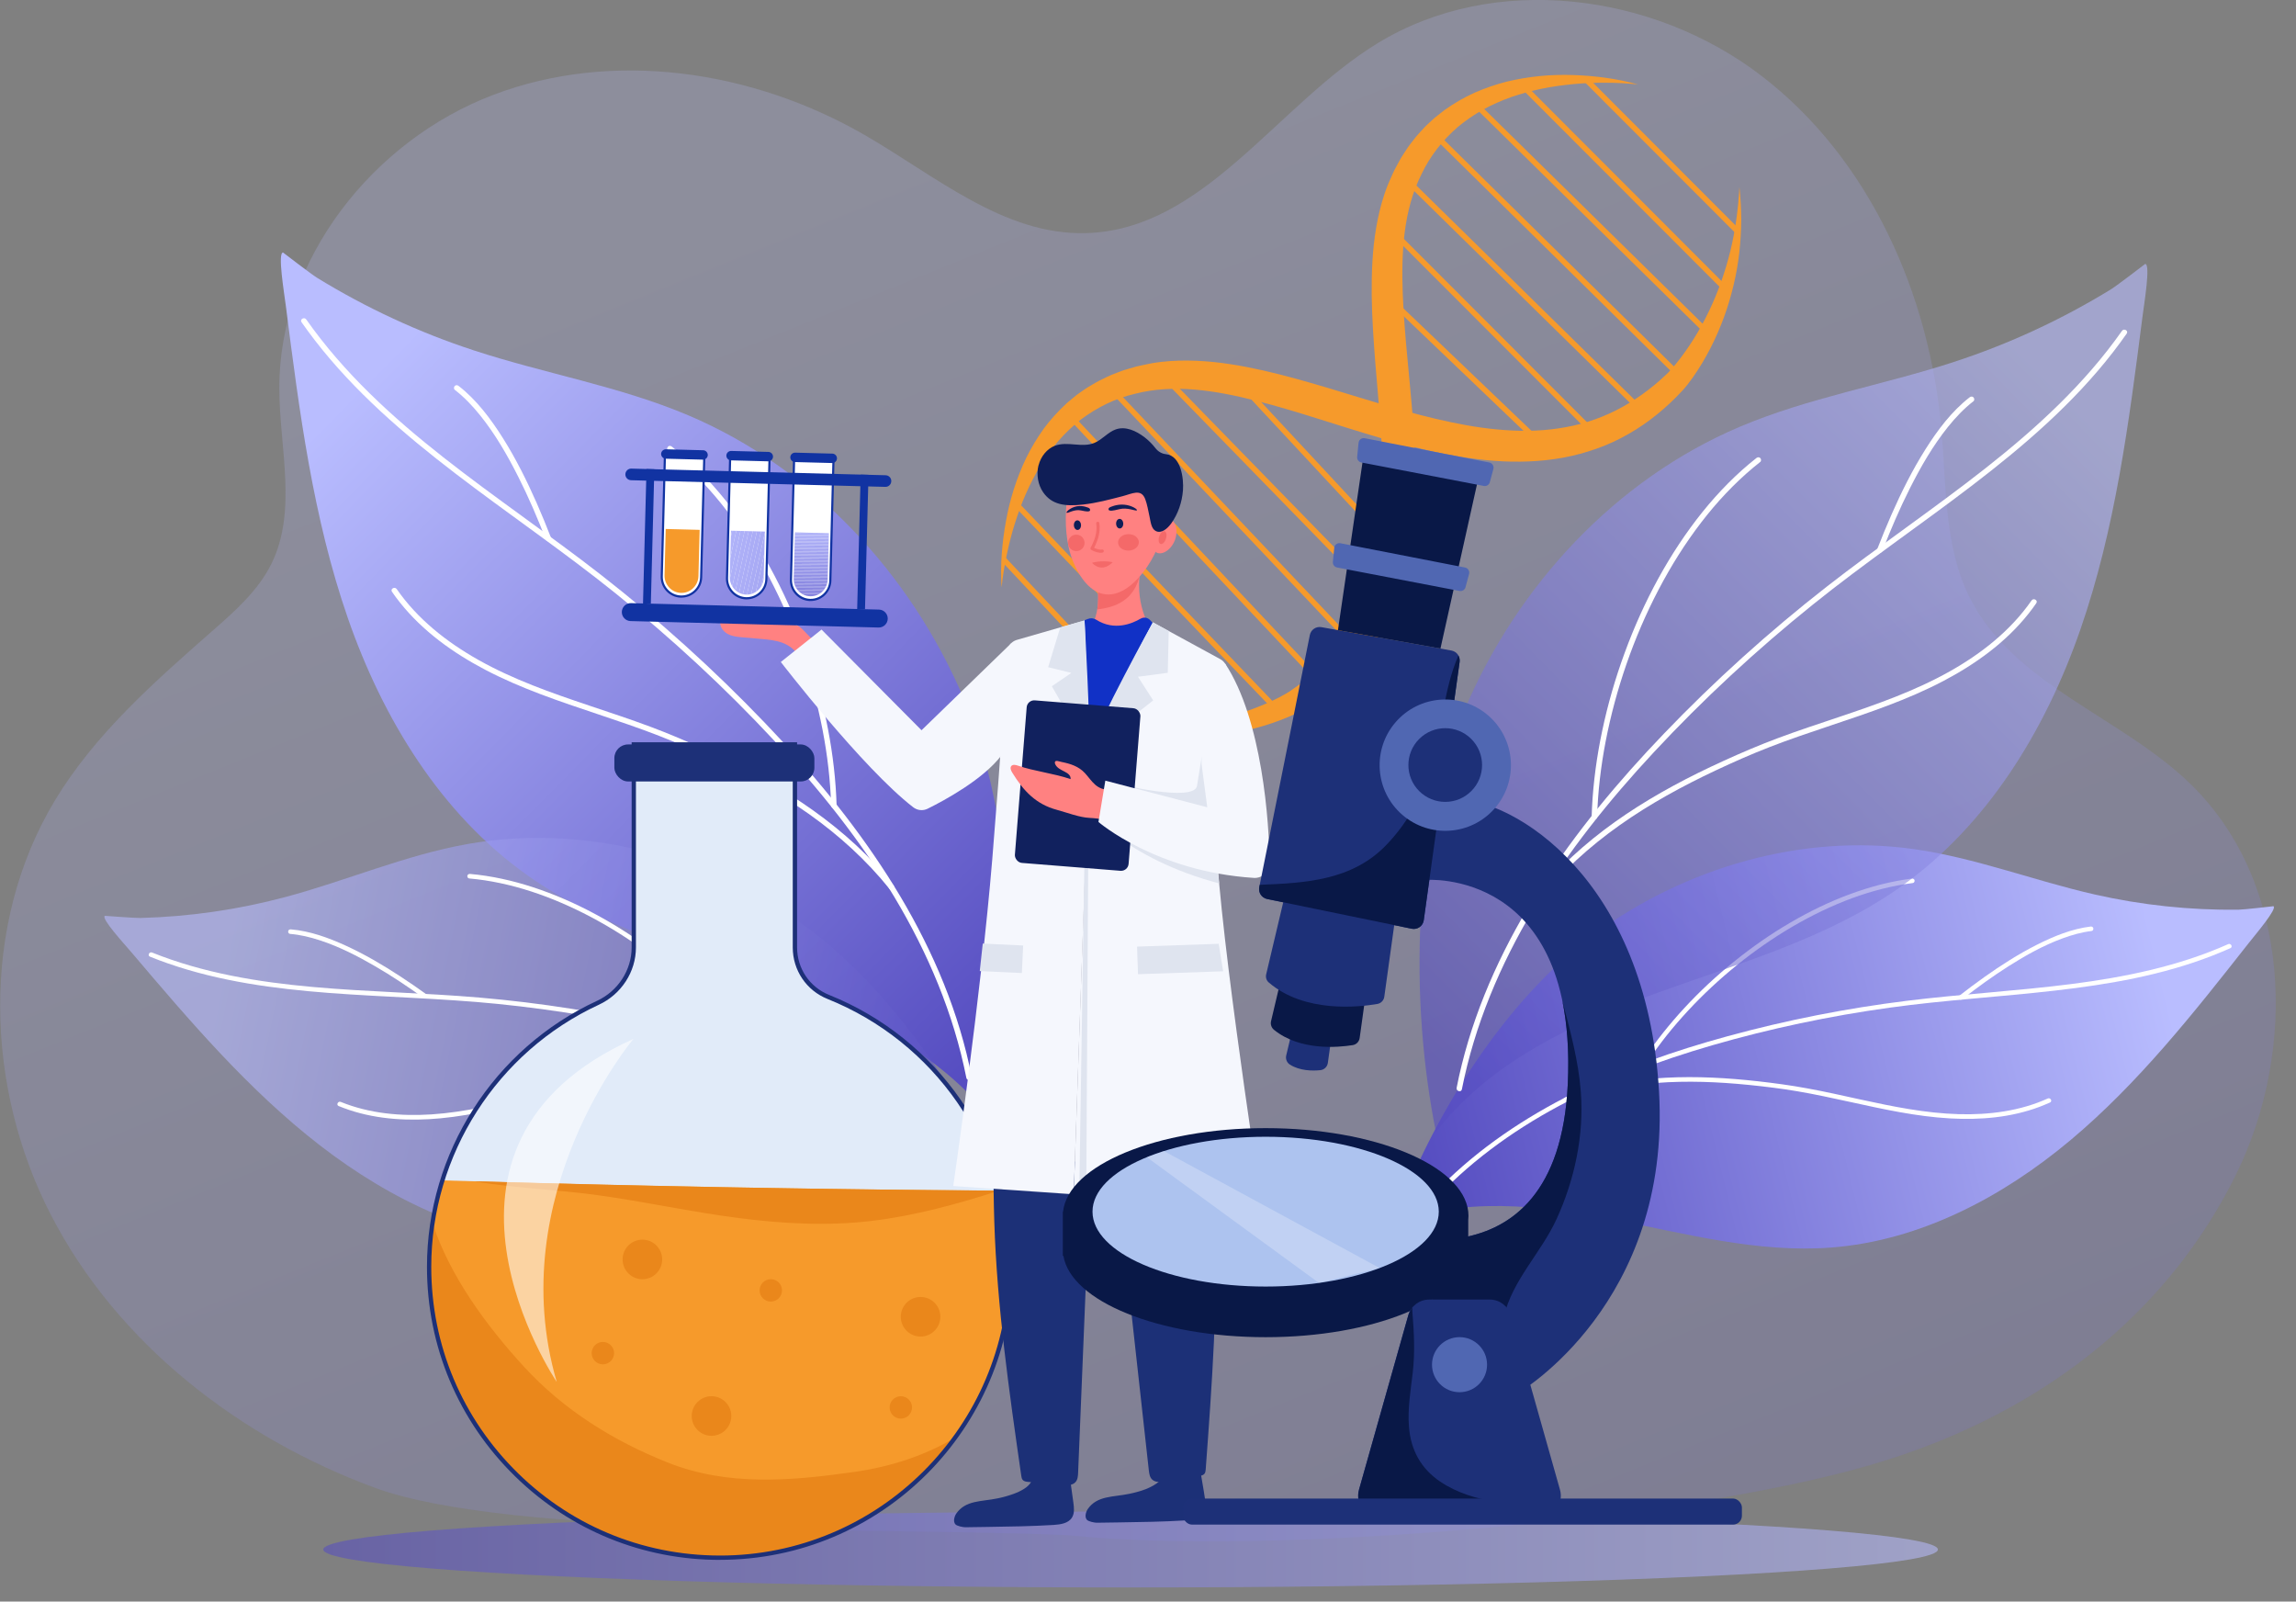 <svg xmlns="http://www.w3.org/2000/svg" xmlns:xlink="http://www.w3.org/1999/xlink" id="Layer_1" data-name="Layer 1" viewBox="0 0 497.95 347.28"><rect x="0" y="0" width="497.95" height="347.28" fill="#808080" stroke="none"/><defs><style>      .cls-1 {        fill: #9a9aeb;      }      .cls-2 {        fill: #8784e0;      }      .cls-3 {        fill: #0f1e57;      }      .cls-4 {        fill: #908fe5;      }      .cls-5, .cls-6, .cls-7 {        fill: #fff;      }      .cls-8 {        fill: #a0a1ef;      }      .cls-9 {        fill: #9696e9;      }      .cls-10 {        fill: #acaef7;      }      .cls-11 {        fill: #a8aaf4;      }      .cls-12 {        fill: #1133a2;      }      .cls-13 {        fill: #a2a3f0;      }      .cls-14 {        fill: #8886e0;      }      .cls-15 {        fill: #a4a5f2;      }      .cls-16 {        fill: #8c8be3;      }      .cls-17 {        opacity: .6;      }      .cls-18 {        fill: #8380dd;      }      .cls-19 {        fill: #adb0f8;      }      .cls-20 {        fill: #8582df;      }      .cls-21 {        fill: #9493e8;      }      .cls-22 {        fill: #a7a9f4;      }      .cls-23 {        fill: url(#linear-gradient-6);      }      .cls-24 {        fill: #a6a8f3;      }      .cls-6, .cls-25 {        opacity: .56;      }      .cls-26 {        fill: #11215e;      }      .cls-27 {        fill: #b0b3f9;      }      .cls-28 {        fill: #9291e6;      }      .cls-29 {        fill: #9d9eee;      }      .cls-30 {        fill: #f5f7fd;      }      .cls-31 {        fill: #9b9bec;      }      .cls-32 {        fill: #8481de;      }      .cls-33 {        fill: #8683df;      }      .cls-34 {        fill: #1131c6;      }      .cls-7 {        opacity: .24;      }      .cls-35 {        fill: #f69a2b;      }      .cls-36 {        fill: #adc3ef;      }      .cls-37 {        fill: #ea871b;      }      .cls-38 {        opacity: .22;      }      .cls-39 {        clip-path: url(#clippath-1);      }      .cls-40 {        fill: #9999eb;      }      .cls-41 {        fill: #5067b2;      }      .cls-42 {        fill: #837fdd;      }      .cls-43 {        fill: #f46969;      }      .cls-44 {        fill: #091847;      }      .cls-45 {        fill: #1d3078;      }      .cls-46 {        fill: #9190e6;      }      .cls-47 {        fill: #8e8de4;      }      .cls-48 {        fill: #8987e1;      }      .cls-49 {        fill: #dfe4ef;      }      .cls-50 {        fill: #9595e9;      }      .cls-51 {        fill: #8d8ce4;      }      .cls-52 {        fill: #9392e7;      }      .cls-53 {        fill: #a9abf5;      }      .cls-54 {        fill: #1c3077;      }      .cls-55 {        fill: #9e9fee;      }      .cls-56 {        fill: #afb2f9;      }      .cls-57 {        fill: url(#linear-gradient-5);      }      .cls-25 {        fill: url(#linear-gradient-2);      }      .cls-58 {        clip-path: url(#clippath);      }      .cls-59 {        fill: #9494e8;      }      .cls-60 {        fill: #ff8181;      }      .cls-61 {        fill: #827edc;      }      .cls-62 {        fill: none;      }      .cls-63 {        fill: #9c9ced;      }      .cls-64 {        fill: #a3a4f1;      }      .cls-65 {        fill: #8a88e1;      }      .cls-66 {        fill: #a4a6f2;      }      .cls-67 {        fill: #a5a7f3;      }      .cls-68 {        fill: #8b89e2;      }      .cls-69 {        fill: #8f8ee5;      }      .cls-70 {        fill: #e1ebf9;      }      .cls-71 {        fill: #9797ea;      }      .cls-72 {        fill: url(#linear-gradient-3);      }      .cls-73 {        fill: url(#linear-gradient);      }      .cls-74 {        fill: #9fa0ef;      }      .cls-75 {        fill: #9c9ded;      }      .cls-76 {        fill: #8c8ae3;      }      .cls-77 {        fill: #adaff7;      }      .cls-78 {        fill: #aaacf6;      }      .cls-79 {        fill: #9898ea;      }      .cls-80 {        fill: #aeb1f8;      }      .cls-81 {        fill: url(#linear-gradient-4);      }      .cls-82 {        fill: #a1a2f0;      }      .cls-83 {        fill: #abadf6;      }    </style><linearGradient id="linear-gradient" x1="-681.78" y1="46.65" x2="-877.44" y2="529.78" gradientTransform="translate(-505.22) rotate(-180) scale(1 -1)" gradientUnits="userSpaceOnUse"><stop offset="0" stop-color="#b9bdff"></stop><stop offset="1" stop-color="#564dc1"></stop></linearGradient><linearGradient id="linear-gradient-2" x1="-925.51" y1="335.99" x2="-575.33" y2="335.99" xlink:href="#linear-gradient"></linearGradient><linearGradient id="linear-gradient-3" x1="-583.99" y1="83.06" x2="-725.29" y2="222.69" xlink:href="#linear-gradient"></linearGradient><linearGradient id="linear-gradient-4" x1="1364.52" y1="-436.66" x2="1246.55" y2="-320.09" gradientTransform="translate(-926.63 -116.67) rotate(30.9)" xlink:href="#linear-gradient"></linearGradient><linearGradient id="linear-gradient-5" x1="1758.76" y1="85.53" x2="1617.45" y2="225.16" gradientTransform="translate(-1310.89)" xlink:href="#linear-gradient"></linearGradient><linearGradient id="linear-gradient-6" x1="-1610.3" y1="1073.97" x2="-1729.86" y2="1192.11" gradientTransform="translate(-1887.27 189.22) rotate(146.93) scale(1 -1)" xlink:href="#linear-gradient"></linearGradient><clipPath id="clippath"><path class="cls-62" d="m179.76,115.62l-.26,10.01c-.05,2.08-1.75,3.72-3.78,3.66h0c-2.03-.05-3.64-1.78-3.58-3.85l.26-10.01,7.36.19Z"></path></clipPath><clipPath id="clippath-1"><path class="cls-62" d="m165.89,115.26l-.26,10.01c-.05,2.08-1.75,3.72-3.78,3.66h0c-2.03-.05-3.64-1.78-3.58-3.85l.26-10.01,7.36.19Z"></path></clipPath></defs><g class="cls-38"><path class="cls-73" d="m231.52,332.88c43.78,4.53,131.88-2.98,173.8-15.12,40.51-11.73,66.27-35.9,79.63-63.09,13.36-27.19,11.96-63.28-9.68-84.48-15.11-14.8-38.5-21.61-48.03-40.5-5.59-11.08-5.11-24.07-6.18-36.44-2.56-29.47-15.6-58.86-39.09-76.85-23.49-17.99-57.96-22.46-83.2-7.03-21.91,13.39-37.65,40.53-63.32,41.18-17.77.45-32.59-12.44-47.99-21.32-24.18-13.94-54.46-18.57-80.54-8.64-26.08,9.93-46.43,35.7-46.35,63.61.03,12.89,3.99,26.63-1.77,38.17-2.84,5.67-7.71,10.01-12.48,14.2-12.75,11.19-25.76,22.59-34.5,37.14-16.11,26.83-15.1,62.08-.71,89.87,14.39,27.79,40.85,48.25,70.23,59.04,29.38,10.78,109.1,8.46,150.21,10.25"></path></g><ellipse class="cls-25" cx="245.2" cy="335.99" rx="175.09" ry="8.23"></ellipse><g><path class="cls-35" d="m217.21,127.24c-.29-4.72.1-9.48.95-14.19.42-2.35.99-4.69,1.72-6.99.73-2.3,1.63-4.56,2.68-6.77,1.08-2.19,2.36-4.31,3.8-6.33,1.47-2,3.17-3.85,5.02-5.56l1.45-1.21c.25-.2.48-.41.74-.6l.78-.55c.52-.36,1.03-.74,1.57-1.07l1.64-.96c.54-.34,1.12-.6,1.69-.88.57-.27,1.14-.57,1.72-.81l1.77-.69.89-.33.91-.27,1.82-.53c.61-.17,1.23-.27,1.85-.41.62-.12,1.23-.27,1.86-.37.63-.09,1.26-.2,1.88-.26,2.52-.29,5.03-.33,7.51-.23,4.97.2,9.8,1.05,14.5,2.1,4.71,1.06,9.29,2.39,13.82,3.72,4.53,1.36,9,2.77,13.47,4.05,4.46,1.31,8.91,2.51,13.38,3.44,4.46.95,8.94,1.61,13.39,1.81,4.45.22,8.87-.1,13.14-1.04,4.26-.96,8.36-2.59,12.12-4.89,1.88-1.15,3.69-2.43,5.42-3.85l1.28-1.09c.42-.37.82-.76,1.24-1.14l.31-.29.13-.12.13-.13c.18-.18.36-.38.54-.58.37-.4.73-.82,1.08-1.25,1.42-1.72,2.72-3.58,3.93-5.5,1.21-1.92,2.3-3.93,3.29-5.99,1.98-4.12,3.51-8.49,4.63-13,1.1-4.51,1.72-9.16,1.98-13.87.26,2.35.38,4.71.4,7.09-.02,2.37-.17,4.76-.43,7.13-.55,4.75-1.68,9.46-3.34,14.01-1.68,4.54-3.87,8.92-6.71,12.97-.36.51-.73,1.01-1.12,1.51-.19.25-.39.5-.61.75l-.17.2-.18.2-.32.34c-.43.45-.84.9-1.28,1.34l-1.33,1.29c-1.81,1.69-3.74,3.27-5.8,4.68-2.06,1.41-4.25,2.67-6.54,3.73-2.29,1.05-4.68,1.9-7.11,2.55-4.87,1.33-9.91,1.78-14.86,1.7-4.96-.09-9.82-.76-14.58-1.67-4.75-.95-9.39-2.18-13.97-3.49-4.56-1.34-9.06-2.77-13.53-4.17-4.46-1.41-8.91-2.74-13.35-3.88-8.86-2.24-17.88-3.69-26.34-1.48-4.24.99-8.18,2.95-11.68,5.58-1.71,1.36-3.32,2.88-4.79,4.55-1.45,1.69-2.77,3.51-3.96,5.44-1.17,1.94-2.21,3.97-3.14,6.07-.94,2.1-1.7,4.28-2.41,6.49-.7,2.21-1.27,4.48-1.75,6.77-.49,2.29-.87,4.61-1.11,6.95Z"></path><path class="cls-35" d="m355.22,18.31c-2.34-.26-4.69-.37-7.03-.37-2.34-.02-4.67.08-6.98.3-2.31.23-4.6.53-6.85,1-2.25.47-4.45,1.06-6.59,1.8-2.13.76-4.19,1.67-6.14,2.74-1.94,1.09-3.76,2.34-5.45,3.74-3.3,2.87-6.03,6.31-7.89,10.25-3.93,7.81-4.4,16.93-4.06,26.06.19,4.58.56,9.21,1.01,13.86.43,4.66.89,9.36,1.25,14.1.33,4.75.57,9.54.5,14.39-.1,4.84-.46,9.74-1.41,14.61-.95,4.85-2.45,9.69-4.77,14.18-1.15,2.24-2.48,4.4-3.98,6.42-1.51,2.02-3.2,3.89-5.01,5.61-1.81,1.73-3.76,3.28-5.79,4.7l-1.54,1.03c-.52.33-1.05.65-1.57.97l-.39.24-.23.14-.23.13c-.29.16-.58.3-.87.44-.57.28-1.14.53-1.71.78-4.56,1.94-9.29,3.16-14.09,3.85-4.79.67-9.64.8-14.4.34-2.38-.24-4.74-.59-7.07-1.07-2.32-.51-4.61-1.13-6.85-1.87,4.66.73,9.34,1.09,13.98.96,4.64-.15,9.23-.73,13.68-1.81,2.22-.54,4.42-1.18,6.55-1.96,2.13-.78,4.22-1.66,6.2-2.69.49-.26.98-.52,1.45-.8.24-.14.46-.28.68-.41l.15-.1.14-.1.34-.24c.46-.33.92-.64,1.37-.97l1.33-1.02c1.74-1.39,3.38-2.9,4.9-4.5,3.03-3.2,5.49-6.87,7.32-10.83,1.82-3.97,3.05-8.23,3.76-12.63.73-4.39,1.02-8.91,1.02-13.47.03-4.56-.22-9.17-.57-13.8-.32-4.64-.76-9.3-1.14-14.02-.35-4.71-.7-9.47-.75-14.3-.04-4.82.13-9.72.97-14.62.42-2.45.99-4.9,1.8-7.3.19-.6.43-1.19.65-1.79.23-.59.5-1.16.75-1.74.26-.57.49-1.16.79-1.72l.9-1.67.45-.83.51-.8,1.04-1.59c.36-.52.77-1.01,1.15-1.51.39-.5.77-1.01,1.21-1.47l1.29-1.4c.44-.46.92-.87,1.38-1.31l.7-.64c.24-.21.49-.4.74-.59l1.49-1.17c2.06-1.45,4.22-2.72,6.49-3.74,2.28-.99,4.61-1.8,6.98-2.4,2.38-.57,4.78-.97,7.18-1.21,2.4-.23,4.81-.3,7.2-.22,4.78.16,9.52.77,14.07,2.04Z"></path><g><rect class="cls-35" x="359.8" y="10.4" width="1.19" height="46.59" transform="translate(81.6 264.55) rotate(-44.97)"></rect><rect class="cls-35" x="351.08" y="8.19" width="1.19" height="63.77" transform="translate(74.55 260.26) rotate(-44.97)"></rect><rect class="cls-35" x="344.76" y="13.47" width="1.19" height="68.12" transform="translate(69.34 260.48) rotate(-45.49)"></rect><rect class="cls-35" x="337.77" y="19.51" width="1.19" height="72.93" transform="translate(60.98 257.68) rotate(-45.42)"></rect><rect class="cls-35" x="329.76" y="27.89" width="1.19" height="71.84" transform="translate(53.39 254.85) rotate(-45.53)"></rect><rect class="cls-35" x="324.08" y="40.98" width="1.19" height="63.77" transform="translate(43.48 250.77) rotate(-44.97)"></rect><rect class="cls-35" x="318.05" y="56.73" width="1.19" height="49.22" transform="translate(39.65 255.45) rotate(-46.29)"></rect></g><g><rect class="cls-35" x="234.59" y="114.36" width="1.19" height="51.25" transform="translate(-32.09 198.92) rotate(-43.2)"></rect><rect class="cls-35" x="242.5" y="100.4" width="1.19" height="65.38" transform="translate(-24.64 204.69) rotate(-43.67)"></rect><rect class="cls-35" x="249.86" y="88.83" width="1.19" height="74.77" transform="translate(-17.75 208.23) rotate(-43.75)"></rect><rect class="cls-35" x="258.28" y="80.11" width="1.19" height="77.14" transform="translate(-10.95 209.77) rotate(-43.28)"></rect><rect class="cls-35" x="266.81" y="75.19" width="1.19" height="73.95" transform="translate(-3.86 214.64) rotate(-43.45)"></rect><rect class="cls-35" x="275.33" y="73.84" width="1.19" height="63.77" transform="translate(4.54 222.61) rotate(-44.27)"></rect><rect class="cls-35" x="283.88" y="75.2" width="1.19" height="49.22" transform="translate(8.25 220.59) rotate(-42.95)"></rect></g></g><g><g><path class="cls-72" d="m215.21,243.02c5.74-28.62,5.15-64.91-6.29-91.76-11.44-26.85-32.74-49.8-59.61-61.19-14.91-6.32-31.08-9.03-46.48-14.07-11.93-3.9-23.4-9.21-34.09-15.78-1.18-.72-7.35-5.46-7.35-5.46-1.22,0,.23,8.64.6,11.55,2.92,22.87,5.89,45.94,13.45,67.72,7.56,21.78,20.16,42.47,38.98,55.79,15.68,11.1,34.59,16.43,52.66,22.95,18.07,6.52,36.43,14.99,48.12,30.24"></path><g><path class="cls-5" d="m209.58,233.72c-2.75-13.9-8.33-27.05-15.59-39.18-7.34-12.26-16.33-23.47-26.05-33.91-10.7-11.49-22.27-22.19-34.51-32.03-11.27-9.06-23.24-17.18-34.71-25.96-11.08-8.48-21.77-17.67-30.35-28.74-1.02-1.32-2.01-2.66-2.97-4.03-.44-.63.59-1.22,1.02-.6,8.12,11.57,18.63,21.17,29.69,29.86,11.22,8.82,23.07,16.82,34.33,25.6,12.52,9.77,24.35,20.44,35.34,31.9,9.86,10.27,19.04,21.27,26.72,33.27,7.59,11.86,13.7,24.77,17.1,38.47.41,1.67.79,3.35,1.12,5.04.15.75-1,1.06-1.14.32h0Z"></path><path class="cls-5" d="m192.94,192.78c-5.03-6.26-11.02-11.69-17.57-16.32-6.55-4.63-13.61-8.48-20.86-11.89-3.8-1.79-7.65-3.49-11.56-5.01-4.36-1.7-8.8-3.19-13.24-4.68-8.33-2.79-16.72-5.58-24.53-9.68-6.95-3.65-13.5-8.35-18.42-14.53-.61-.76-1.19-1.54-1.74-2.34-.44-.63.59-1.22,1.02-.6,4.52,6.52,10.87,11.51,17.73,15.37,7.57,4.26,15.79,7.13,24,9.89,4.44,1.49,8.89,2.95,13.28,4.59,4.02,1.5,7.97,3.19,11.87,4.97,7.28,3.32,14.38,7.05,21.03,11.51,6.58,4.42,12.69,9.58,17.89,15.57.66.76,1.3,1.54,1.93,2.32.47.59-.36,1.43-.84.84h0Z"></path><path class="cls-5" d="m180.25,174.67c-.16-5.5-.81-10.98-1.85-16.38-1.1-5.69-2.62-11.3-4.52-16.78-1.92-5.54-4.24-10.94-6.96-16.13-2.68-5.11-5.74-10.01-9.26-14.59-3.32-4.33-7.07-8.35-11.26-11.86-.5-.42-1.01-.83-1.53-1.24-.25-.2-.21-.63,0-.84.25-.25.59-.2.84,0,4.32,3.4,8.18,7.35,11.63,11.62,3.63,4.51,6.82,9.37,9.61,14.44,2.86,5.21,5.3,10.64,7.34,16.22,2.02,5.5,3.65,11.14,4.86,16.87,1.16,5.49,1.93,11.08,2.21,16.69.03.66.06,1.31.08,1.97.02.76-1.16.76-1.19,0h0Z"></path><path class="cls-5" d="m118.36,116.95c-1.78-4.62-3.74-9.17-5.97-13.59-2.34-4.63-4.96-9.19-8.22-13.25-1.64-2.04-3.46-3.97-5.54-5.58-.25-.2-.21-.63,0-.84.25-.25.58-.2.84,0,3.89,3.02,6.93,7.09,9.55,11.23,2.85,4.51,5.24,9.31,7.39,14.19,1.09,2.48,2.12,4.99,3.1,7.52.12.3-.13.65-.41.73-.34.09-.61-.11-.73-.41h0Z"></path></g></g><g><path class="cls-81" d="m302.18,265.41c8.16-22.96,24.14-48.7,43.84-63.03,19.71-14.33,44.8-21.64,68.93-18.28,13.39,1.87,26.14,6.86,39.32,9.85,10.22,2.32,20.71,3.43,31.18,3.31,1.15-.01,7.61-.76,7.61-.76.88.52-3.87,6.09-5.39,8.02-11.9,15.13-23.91,30.38-38.67,42.74s-32.65,21.78-51.84,23.25c-15.99,1.23-31.82-3.06-47.56-6.14-15.74-3.08-32.53-4.88-47.44,1.03"></path><g><path class="cls-5" d="m310.2,261.16c7.93-8.77,17.56-15.81,27.96-21.38,10.52-5.63,21.76-9.81,33.2-13.13,12.59-3.64,25.47-6.35,38.45-8.15,11.95-1.66,24.01-2.34,36-3.72,11.57-1.33,23.17-3.32,34.06-7.58,1.3-.51,2.59-1.05,3.86-1.61.58-.26.1-1.13-.48-.87-10.78,4.81-22.42,7.17-34.07,8.66-11.82,1.51-23.74,2.16-35.56,3.62-13.16,1.63-26.2,4.2-38.99,7.7-11.46,3.13-22.76,7.07-33.41,12.38-10.52,5.24-20.43,11.87-28.75,20.23-1.01,1.02-2,2.06-2.96,3.13-.43.47.26,1.19.68.72h0Z"></path><path class="cls-5" d="m339.67,238.97c6.29-2.33,12.9-3.65,19.58-4.15,6.68-.51,13.39-.24,20.04.43,3.49.35,6.98.78,10.43,1.36,3.85.65,7.67,1.49,11.49,2.32,7.17,1.57,14.37,3.17,21.72,3.58,6.54.37,13.25-.19,19.42-2.52.76-.29,1.51-.6,2.25-.93.58-.26.1-1.13-.48-.87-6.03,2.73-12.72,3.58-19.29,3.4-7.25-.2-14.37-1.66-21.43-3.2-3.82-.84-7.63-1.7-11.48-2.4-3.52-.65-7.07-1.13-10.63-1.53-6.63-.74-13.32-1.12-20-.77-6.61.35-13.2,1.42-19.49,3.48-.8.26-1.59.54-2.38.83-.59.22-.36,1.18.24.96h0Z"></path><path class="cls-5" d="m356.52,231.44c2.47-3.87,5.29-7.52,8.35-10.94,3.23-3.61,6.72-6.97,10.43-10.08,3.75-3.14,7.73-6.02,11.9-8.57,4.11-2.51,8.41-4.71,12.88-6.48,4.24-1.68,8.65-2.95,13.15-3.67.54-.09,1.08-.16,1.63-.23.27-.03.42-.36.36-.6-.07-.29-.34-.39-.6-.36-4.55.58-9.01,1.76-13.31,3.34-4.54,1.67-8.9,3.79-13.07,6.23-4.28,2.5-8.36,5.35-12.21,8.47-3.8,3.07-7.39,6.41-10.71,10-3.18,3.44-6.13,7.11-8.74,11-.3.46-.6.92-.9,1.38-.34.54.51,1.05.85.51h0Z"></path><path class="cls-5" d="m425.6,216.63c3.26-2.54,6.61-4.97,10.1-7.18,3.66-2.32,7.5-4.46,11.57-5.96,2.06-.76,4.18-1.36,6.36-1.62.27-.03.42-.36.36-.6-.07-.29-.33-.39-.6-.36-4.09.5-8,2.11-11.65,3.95-3.98,2.01-7.75,4.42-11.38,7-1.85,1.31-3.66,2.67-5.44,4.06-.21.16-.19.52-.02.7.2.21.49.18.7.02h0Z"></path></g></g><g><g class="cls-17"><path class="cls-57" d="m311.42,245.49c-5.74-28.62-5.15-64.91,6.29-91.76,11.44-26.85,32.74-49.8,59.61-61.19,14.91-6.32,31.08-9.03,46.48-14.07,11.93-3.9,23.4-9.21,34.09-15.78,1.18-.72,7.35-5.46,7.35-5.46,1.22,0-.23,8.64-.6,11.55-2.92,22.87-5.89,45.94-13.45,67.72-7.56,21.78-20.16,42.47-38.98,55.79-15.68,11.1-34.59,16.43-52.66,22.95s-36.43,14.99-48.12,30.24"></path></g><g><path class="cls-5" d="m317.05,236.19c2.75-13.9,8.33-27.05,15.59-39.18,7.34-12.26,16.33-23.47,26.05-33.91,10.7-11.49,22.27-22.19,34.51-32.03,11.27-9.06,23.24-17.18,34.71-25.96,11.08-8.48,21.77-17.67,30.35-28.74,1.02-1.32,2.01-2.66,2.97-4.03.44-.63-.59-1.22-1.02-.6-8.12,11.57-18.63,21.17-29.69,29.86-11.22,8.82-23.07,16.82-34.33,25.6-12.52,9.77-24.35,20.44-35.34,31.9-9.86,10.27-19.04,21.27-26.72,33.27-7.59,11.86-13.7,24.77-17.1,38.47-.42,1.67-.79,3.35-1.12,5.04-.15.75,1,1.06,1.14.32h0Z"></path><path class="cls-5" d="m333.7,195.25c5.03-6.26,11.02-11.69,17.57-16.32,6.55-4.63,13.61-8.48,20.86-11.89,3.8-1.79,7.65-3.49,11.56-5.01,4.36-1.7,8.8-3.19,13.24-4.68,8.33-2.79,16.72-5.58,24.53-9.68,6.95-3.65,13.5-8.35,18.42-14.53.61-.76,1.19-1.54,1.74-2.34.44-.63-.59-1.22-1.02-.6-4.52,6.52-10.87,11.51-17.73,15.37-7.57,4.26-15.79,7.13-24,9.89-4.44,1.49-8.89,2.95-13.28,4.59-4.02,1.5-7.97,3.19-11.87,4.97-7.28,3.32-14.38,7.05-21.03,11.51-6.58,4.42-12.69,9.58-17.89,15.57-.66.76-1.3,1.54-1.93,2.32-.47.59.36,1.43.84.84h0Z"></path><path class="cls-5" d="m346.38,177.14c.16-5.5.81-10.98,1.85-16.38,1.1-5.69,2.62-11.3,4.52-16.78,1.92-5.54,4.24-10.94,6.96-16.13,2.68-5.11,5.74-10.01,9.26-14.59,3.32-4.33,7.07-8.35,11.26-11.86.5-.42,1.01-.83,1.53-1.24.25-.2.21-.63,0-.84-.25-.25-.59-.2-.84,0-4.32,3.4-8.18,7.35-11.63,11.62-3.63,4.51-6.82,9.37-9.61,14.44-2.86,5.21-5.3,10.64-7.34,16.22-2.02,5.5-3.65,11.14-4.86,16.87-1.16,5.49-1.93,11.08-2.21,16.69-.03.66-.06,1.31-.08,1.97-.02.76,1.16.76,1.19,0h0Z"></path><path class="cls-5" d="m408.27,119.42c1.78-4.62,3.74-9.17,5.97-13.59,2.34-4.63,4.96-9.19,8.22-13.25,1.64-2.04,3.46-3.97,5.54-5.58.25-.2.21-.63,0-.84-.25-.25-.58-.2-.84,0-3.89,3.02-6.93,7.09-9.55,11.23-2.85,4.51-5.24,9.31-7.39,14.19-1.09,2.48-2.12,4.99-3.1,7.52-.12.3.13.65.41.73.34.09.61-.11.73-.41h0Z"></path></g></g><g><g class="cls-17"><path class="cls-23" d="m218.7,261.05c-9.14-22.94-26.31-48.4-46.82-62.16-20.51-13.76-46.2-20.2-70.51-15.87-13.49,2.4-26.21,7.94-39.45,11.48-10.26,2.74-20.84,4.27-31.45,4.55-1.17.03-7.73-.47-7.73-.47-.87.56,4.15,6.02,5.76,7.91,12.63,14.87,25.38,29.85,40.8,41.8,15.42,11.95,33.9,20.81,53.39,21.56,16.24.63,32.1-4.32,47.93-8.04,15.83-3.72,32.75-6.19,48.08-.77"></path></g><g><path class="cls-5" d="m210.42,257.06c-8.37-8.58-18.39-15.34-29.14-20.58-10.87-5.3-22.41-9.1-34.13-12.02-12.89-3.21-26.04-5.45-39.26-6.78-12.17-1.22-24.41-1.45-36.6-2.38-11.77-.9-23.59-2.48-34.79-6.37-1.33-.46-2.66-.96-3.97-1.49-.6-.24-.15-1.14.45-.9,11.1,4.46,22.98,6.41,34.84,7.47,12.03,1.08,24.12,1.27,36.16,2.3,13.39,1.15,26.7,3.25,39.78,6.3,11.73,2.73,23.32,6.29,34.31,11.25,10.86,4.9,21.15,11.24,29.89,19.38,1.07.99,2.11,2.01,3.12,3.06.45.46-.21,1.21-.67.75h0Z"></path><path class="cls-5" d="m179.72,235.72c-6.46-2.12-13.21-3.2-19.99-3.46-6.78-.26-13.57.27-20.28,1.2-3.52.49-7.03,1.06-10.51,1.78-3.88.81-7.72,1.8-11.55,2.79-7.2,1.87-14.43,3.76-21.86,4.46-6.61.62-13.43.31-19.76-1.8-.78-.26-1.55-.55-2.32-.86-.6-.24-.14-1.14.45-.9,6.22,2.53,13.02,3.14,19.67,2.71,7.33-.48,14.49-2.23,21.58-4.07,3.84-.99,7.66-2.01,11.53-2.87,3.54-.79,7.12-1.42,10.71-1.96,6.69-1.01,13.45-1.64,20.22-1.54,6.71.1,13.42.93,19.88,2.78.82.23,1.63.49,2.44.75.61.2.41,1.18-.21.98h0Z"></path><path class="cls-5" d="m162.37,228.73c-2.65-3.83-5.64-7.41-8.88-10.76-3.41-3.53-7.07-6.8-10.95-9.81-3.92-3.04-8.05-5.8-12.38-8.23-4.25-2.38-8.7-4.45-13.3-6.07-4.35-1.53-8.87-2.66-13.46-3.21-.55-.07-1.1-.12-1.65-.17-.27-.02-.44-.35-.39-.59.06-.29.33-.41.59-.39,4.63.41,9.19,1.43,13.61,2.87,4.66,1.52,9.16,3.49,13.48,5.81,4.43,2.37,8.67,5.1,12.69,8.11,3.97,2.97,7.73,6.21,11.23,9.72,3.36,3.36,6.49,6.96,9.27,10.81.33.45.65.9.96,1.36.37.53-.47,1.08-.84.55h0Z"></path><path class="cls-5" d="m91.84,216.38c-3.4-2.45-6.88-4.78-10.51-6.88-3.8-2.21-7.76-4.23-11.94-5.6-2.11-.69-4.29-1.22-6.5-1.4-.27-.02-.44-.35-.39-.59.06-.29.32-.41.59-.39,4.16.35,8.19,1.83,11.95,3.55,4.1,1.88,8.01,4.18,11.79,6.65,1.92,1.26,3.81,2.56,5.67,3.9.22.16.21.52.04.71-.2.22-.49.2-.71.04h0Z"></path></g></g></g><path class="cls-43" d="m249.98,138.11c-.03.27-.12.53-.3.76-.31.38-.8.56-1.27.7-.54.16-1.08.3-1.62.43,1.13-.53,2.2-1.16,3.2-1.89Z"></path><g><path class="cls-70" d="m137.46,205.42v-44h34.95v44.02c0,4.71,2.86,8.97,7.23,10.72,22.76,9.15,38.96,31.18,39.55,57.07.79,34.6-26.93,63.69-61.52,64.51-35.53.84-64.59-27.71-64.59-63.05,0-25.38,14.99-47.25,36.6-57.26,4.71-2.18,7.79-6.83,7.79-12.02Z"></path><path class="cls-35" d="m217.01,258.18c1.3,4.82,2.06,9.86,2.18,15.06.79,34.6-26.92,63.69-61.52,64.51-35.53.84-64.59-27.71-64.59-63.05,0-6.53,1-12.82,2.84-18.75,40.35,1.23,80.72,1.97,121.1,2.23Z"></path><path class="cls-37" d="m189.09,264.73c-9.67,1.16-19.31.61-28.95-.62-10.29-1.32-20.43-3.58-30.71-4.98-8.74-1.19-17.58-1.49-26.29-2.92-.01-.02-.02-.05-.03-.07,37.86,1.1,75.72,1.79,113.6,2.03-9.01,2.89-18.21,5.43-27.62,6.56Z"></path><path class="cls-37" d="m93.8,265.19c3.71,11.46,11.79,22.39,19.8,31.12,8.64,9.42,19.33,16.07,31.15,20.79,13.06,5.22,26.81,4.01,40.43,2.08,7.84-1.11,15.22-3.47,21.82-7.37-11.2,15.29-29.08,25.46-49.33,25.94-35.53.84-64.59-27.71-64.59-63.05,0-3.24.26-6.41.73-9.51Z"></path><path class="cls-45" d="m156.12,338.23c.52,0,1.03,0,1.55-.02,34.97-.83,62.78-29.98,61.98-64.99-.58-25.43-16.22-48-39.84-57.49-4.21-1.69-6.94-5.73-6.94-10.29v-44.49h-35.88v44.47c0,4.93-2.95,9.48-7.52,11.6-22.4,10.37-36.87,33.01-36.87,57.68,0,17.25,6.8,33.4,19.15,45.46,11.97,11.69,27.68,18.08,44.38,18.08Zm15.81-176.35v43.56c0,4.94,2.95,9.32,7.52,11.16,23.28,9.35,38.69,31.59,39.26,56.65.78,34.49-26.61,63.22-61.07,64.03-17.01.38-33.09-5.92-45.25-17.79-12.16-11.88-18.86-27.79-18.86-44.79,0-24.31,14.26-46.61,36.33-56.83,4.9-2.27,8.06-7.15,8.06-12.44v-43.54h34.01Z"></path><rect class="cls-45" x="133.24" y="161.42" width="43.38" height="8.03" rx="2.97" ry="2.97" transform="translate(309.86 330.87) rotate(180)"></rect><path class="cls-6" d="m137.38,225.27s-28.49,33.78-16.64,74.37c0,0-34.66-51.3,16.64-74.37Z"></path><circle class="cls-37" cx="199.65" cy="285.52" r="4.29"></circle><circle class="cls-37" cx="154.31" cy="307.04" r="4.29"></circle><circle class="cls-37" cx="139.32" cy="273.09" r="4.29"></circle><circle class="cls-37" cx="130.75" cy="293.41" r="2.43"></circle><path class="cls-37" d="m192.94,305.18c0,1.34,1.09,2.43,2.43,2.43s2.43-1.09,2.43-2.43-1.09-2.43-2.43-2.43-2.43,1.09-2.43,2.43Z"></path><path class="cls-37" d="m164.74,279.8c0,1.34,1.09,2.43,2.43,2.43s2.43-1.09,2.43-2.43-1.09-2.43-2.43-2.43-2.43,1.09-2.43,2.43Z"></path></g><g><g><g><path class="cls-60" d="m249.27,118.09c-2.96,5.39-2.98,12.28-.04,17.68.53.98,1.14,2.24.44,3.11-.31.38-.8.56-1.27.7-3.5,1.07-7.25,1.33-10.86.75-.96-.16-1.96-.39-2.69-1.03-.14-.12-.27-.26-.31-.44-.07-.35.24-.65.5-.89,1.95-1.78,2.89-4.46,3.08-7.09s-.28-5.27-.75-7.87"></path><path class="cls-43" d="m246.99,125.52c-1.4,4.62-4.98,6.17-9.02,6.62.07-.42.13-.85.16-1.28.19-2.63-.28-5.27-.75-7.87l11.9-4.91c-1.18,2.15-1.89,4.55-2.13,6.99-.06.14-.11.28-.16.44Z"></path></g><g><path class="cls-54" d="m241.41,254.53c1.08,4.09,1.55,8.32,2.02,12.53,1.91,17.24,3.82,34.49,5.72,51.73.08.71.18,1.48.69,1.99.71.72,1.89.61,2.89.45,2.45-.39,4.9-.79,7.36-1.18.42-.07.88-.16,1.14-.5.2-.26.23-.61.26-.93,1.36-18.42,2.71-36.89,2.03-55.35-.32-8.62-1.08-17.22-1.15-25.85"></path><path class="cls-54" d="m260.25,318.3c.22,1.62.84,4.93,1.06,6.55.15,1.1.28,2.3-.31,3.24-.79,1.26-2.49,1.49-3.97,1.59-4.76.29-9.53.36-14.3.43-1.94.03-2.93.04-4.87.07-.49,0-1.79-.26-2.12-.62-.72-.79.04-2.16.14-2.3,2.05-3,5.49-2.6,9.04-3.35,2.34-.49,4.83-1.22,6.62-2.8"></path></g><g><path class="cls-54" d="m237.09,254.68c-.8,4.16-.97,8.41-1.14,12.64-.71,17.33-1.42,34.67-2.13,52-.03.71-.08,1.49-.55,2.03-.66.77-1.84.74-2.86.65-2.47-.22-4.95-.45-7.42-.67-.43-.04-.89-.1-1.18-.42-.22-.25-.27-.59-.32-.91-2.63-18.29-5.26-36.62-5.85-55.08-.28-8.62-.11-17.26-.64-25.87"></path><path class="cls-54" d="m232.12,320.98c.22,1.62.44,3.23.67,4.85.15,1.1.28,2.3-.31,3.24-.79,1.26-2.49,1.49-3.97,1.59-4.76.29-9.53.36-14.3.43-1.94.03-2.93.04-4.87.07-.49,0-1.79-.26-2.12-.62-.72-.79.04-2.16.14-2.3,2.05-3,5.49-2.6,9.04-3.35,2.34-.49,7.45-1.88,7.5-4.57"></path></g><g><g><path class="cls-60" d="m177.12,139.67c-.89-.97-1.8-1.92-2.72-2.86-.38-.39-.76-.77-1.23-1.05-1.21-.7-2.72-.5-4.11-.41-3.46.24-6.97-.3-10.2-1.57-.51-.2-1.06-.42-1.59-.28-.69.18-1.09.96-1.06,1.67.05,1.05.86,1.94,1.81,2.39s2.02.55,3.07.64c1.28.11,2.56.22,3.84.33,1.58.14,3.17.28,4.66.81,1.49.54,2.88,1.53,3.56,2.96"></path><path class="cls-30" d="m219.32,139.47l-19.46,18.87-21.69-21.83-8.83,7.03s17.69,22.98,28.7,31.49c.93.72,2.13.83,3.16.32,3.56-1.76,11.97-6.29,15.97-11.53,5.15-6.75,2.15-24.34,2.15-24.34Z"></path></g><path class="cls-34" d="m247.38,134.14c-1.83,1.08-5.71,2.72-9.63.24-.54-.34-1.22-.41-1.82-.17l-3.03,1.17,1.62,46.86,17.24-45.27-2.33-2.51c-.53-.57-1.38-.71-2.05-.31Z"></path><path class="cls-30" d="m250.03,134.95s-11.04,20.67-13.84,27.88l-3.32,96.15s16.15,2.16,40.08-2.16c0,0-9.68-62.91-9.24-78.31.36-12.55,1.85-27.68,2.39-32.85.12-1.12-.45-2.19-1.44-2.73l-14.63-7.98Z"></path><path class="cls-30" d="m235.21,134.53l1,28.96-3.34,95.48-26.13-1.8s6.03-41.39,8.46-70.84c1.94-23.58,2.92-39.54,3.24-44.96.07-1.23.91-2.28,2.09-2.62l14.69-4.23Z"></path><path class="cls-49" d="m236.19,162.83l13.91-10.96-3.3-5.13,6.46-.85.21-9.06-3.44-1.88s-11.77,21.25-13.84,27.88Z"></path><path class="cls-49" d="m236.19,162.83l-8.07-14.03,4.24-2.89-5.04-1.24,2.62-8.61,5.28-1.52s1.3,23.08.98,28.29Z"></path><polygon class="cls-49" points="246.81 211.24 265.27 210.61 264.31 204.65 246.6 205.26 246.81 211.24"></polygon><polygon class="cls-49" points="221.62 210.99 212.49 210.56 213.14 204.6 221.9 205.02 221.62 210.99"></polygon><polygon class="cls-49" points="236.15 162.47 235.58 259.24 234.06 259.11 235.59 160.63 236.15 162.47"></polygon><path class="cls-49" d="m264.41,191.56l-.87-7.53-27.73-8.65s7.99,10.73,28.61,16.18Z"></path><path class="cls-49" d="m260.6,164.36s-.42,2.28-.99,6.01c-.57,3.73-17.32-.43-17.32-.43,0,0,14.4,14.41,19.98,12.2,5.58-2.22,2.19-13.87,2.19-13.87l-1.95-8.58-1.91,4.66Z"></path><rect class="cls-26" x="221.33" y="152.66" width="24.74" height="35.36" rx="1.64" ry="1.64" transform="translate(453.1 358.76) rotate(-175.43)"></rect><g><path class="cls-60" d="m240.58,171.07c-1.07.32-2.23-.19-3.07-.93-.84-.74-1.46-1.69-2.22-2.51-1.36-1.46-3.11-2.02-5.06-2.41-.54-.11-1.36-.48-1.45.06-.03.18.04.37.13.53.76,1.49,3.38,1.46,3.28,3.13-3.66-1.26-7.78-1.67-11.45-2.93-.48-.17-1.1-.29-1.42.1-.31.39-.06.97.2,1.4,2.46,4.01,5.15,6.87,9.69,8.09,2.15.58,4.89,1.65,7.12,1.75,2.22.11,4.55.49,6.29,1.88"></path><path class="cls-30" d="m265.65,143.84s-5.29,10.18-5.05,21.9l1.23,9.31-22.11-5.78-1.49,8.96s12.43,10.76,33.69,12.13c1.85.12,3.42-1.37,3.41-3.23-.03-8.52-1.56-31.14-9.66-43.29Z"></path></g></g><g><path class="cls-60" d="m251.48,101.65c2.97,7.98,1.07,17.57-4.72,23.81-1.79,1.93-4.2,3.64-6.82,3.43-3.5-.29-5.8-3.76-7.16-7-1.64-3.92-1.87-8.7-1.45-12.93.41-4.23,1.65-7.89,5.3-10.07,3.65-2.17,8.84-1.84,11.68,1.32"></path><g><path class="cls-60" d="m251.48,113.74c.8-1.22,2.17-1.49,2.95-.68.78.81.93,2.52.42,3.95-.51,1.44-1.59,2.54-2.67,2.87-.53.16-1.08.15-1.5-.16-.73-.55-.93-1.86-.98-3.08"></path><path class="cls-43" d="m251.4,116.35c-.24.76-.1,1.48.3,1.61.41.13.93-.39,1.17-1.15.24-.76.1-1.48-.3-1.61-.41-.13-.93.39-1.17,1.15Z"></path></g><g><path class="cls-3" d="m232.9,113.9c.02.57.38,1.03.81,1.01.43-.01.76-.49.74-1.07-.02-.57-.38-1.03-.81-1.01-.43.01-.76.49-.74,1.07Z"></path><path class="cls-3" d="m242.06,113.58c.02.57.38,1.03.81,1.01.43-.01.76-.49.74-1.07-.02-.57-.38-1.03-.81-1.01-.43.01-.76.49-.74,1.07Z"></path><path class="cls-43" d="m238.38,113.35c.14.52.13,1.09.09,1.62-.12,1.46-.64,2.84-1.34,4.12-.05-.15-.09-.31-.14-.46.6.35,1.34.63,2.05.53.44-.06.46.63.02.68-.81.11-1.7-.21-2.39-.61-.16-.09-.23-.3-.14-.46.65-1.18,1.16-2.48,1.26-3.83.03-.35.03-.71,0-1.06,0-.05-.01-.11-.02-.16-.02-.11,0,.03,0-.05,0-.03-.01-.07-.02-.1-.12-.42.54-.63.65-.2h0Z"></path><path class="cls-3" d="m240.75,109.98s1.37-.69,3.05-.55c1.69.13,3.1,1.12,2.73,1.25-.36.13-2.07-.7-3.73-.28-1.65.42-1.97.36-2.22.27-.25-.09-.24-.52.16-.68Z"></path><path class="cls-3" d="m236.13,110.14s-1.18-.6-2.58-.36c-1.4.24-2.51,1.31-2.2,1.42s1.68-.83,3.08-.52c1.4.31,1.66.24,1.87.13.2-.1.17-.53-.18-.67Z"></path><path class="cls-43" d="m242.48,117.68c.03.99,1.07,1.75,2.32,1.71,1.25-.04,2.23-.88,2.19-1.86s-1.07-1.75-2.32-1.71c-1.25.04-2.23.88-2.19,1.86Z"></path><path class="cls-43" d="m231.64,117.78c.03.99.86,1.76,1.85,1.72.99-.03,1.76-.86,1.72-1.85s-.86-1.76-1.85-1.72c-.99.03-1.76.86-1.72,1.85Z"></path><path class="cls-43" d="m236.83,122.05s1.91-.65,4.48-.15c0,0-2.15,2.52-4.48.15Z"></path></g><path class="cls-3" d="m225.24,100.9c.5-1.97,1.87-3.61,3.55-4.25,2.75-1.04,5.89.52,8.6-.63,1.65-.7,2.92-2.32,4.59-2.91,2.12-.75,4.42.3,6.28,1.73.84.65,1.64,1.44,2.33,2.33.57.74,1.38,1.22,2.27,1.31,3.29.34,3.89,5.29,3.7,7.82-.2,2.63-1.08,5.14-2.52,7.16-.85,1.18-2.18,2.32-3.4,1.67-.97-.52-1.08-1.95-1.34-3.15-.3-1.37-.5-2.63-.93-3.76-.9-2.34-2.83-1.16-4.98-.61-2.94.75-5.47,1.45-8.48,1.79-3.9.44-6.77.08-8.67-2.65-1.12-1.61-1.51-3.87-1.02-5.84Z"></path></g></g><g><g><path class="cls-5" d="m175.7,130.09h0c2.36.06,4.32-1.8,4.38-4.16l.69-26.64-8.54-.22-.69,26.64c-.06,2.36,1.8,4.32,4.16,4.38Z"></path><path class="cls-12" d="m175.69,130.32c2.48.06,4.55-1.9,4.62-4.38l.7-26.87-9-.23-.7,26.87c-.06,2.48,1.9,4.55,4.38,4.62Zm4.85-30.81l-.69,26.41c-.06,2.23-1.92,3.99-4.14,3.93-2.23-.06-3.99-1.92-3.94-4.15l.69-26.41,8.08.21Z"></path></g><path class="cls-12" d="m172.39,100.19l8.08.21c.56.01,1.03-.43,1.05-.99h0c.01-.56-.43-1.03-.99-1.05l-8.08-.21c-.56-.01-1.03.43-1.05.99h0c-.01.56.43,1.03.99,1.05Z"></path><g class="cls-58"><polygon class="cls-80" points="172.39 115.68 179.76 115.74 179.76 115.62 172.4 115.43 172.39 115.68"></polygon><polygon class="cls-19" points="172.38 115.96 179.75 116.02 179.76 115.74 172.39 115.68 172.38 115.96"></polygon><polygon class="cls-77" points="172.37 116.24 179.74 116.3 179.75 116.02 172.38 115.96 172.37 116.24"></polygon><polygon class="cls-10" points="172.37 116.52 179.74 116.58 179.74 116.3 172.37 116.24 172.37 116.52"></polygon><polygon class="cls-83" points="172.36 116.8 179.73 116.85 179.74 116.58 172.37 116.52 172.36 116.8"></polygon><polygon class="cls-78" points="172.35 117.08 179.72 117.13 179.73 116.85 172.36 116.8 172.35 117.08"></polygon><polygon class="cls-53" points="172.35 117.36 179.71 117.41 179.72 117.13 172.35 117.08 172.35 117.36"></polygon><polygon class="cls-11" points="172.34 117.63 179.71 117.69 179.71 117.41 172.35 117.36 172.34 117.63"></polygon><polygon class="cls-22" points="172.33 117.91 179.7 117.97 179.71 117.69 172.34 117.63 172.33 117.91"></polygon><polygon class="cls-24" points="172.32 118.19 179.69 118.25 179.7 117.97 172.33 117.91 172.32 118.19"></polygon><polygon class="cls-67" points="172.32 118.47 179.68 118.53 179.69 118.25 172.32 118.19 172.32 118.47"></polygon><polygon class="cls-66" points="172.31 118.75 179.68 118.8 179.68 118.53 172.32 118.47 172.31 118.75"></polygon><polygon class="cls-15" points="172.3 119.03 179.67 119.08 179.68 118.8 172.31 118.75 172.3 119.03"></polygon><polygon class="cls-64" points="172.29 119.3 179.66 119.36 179.67 119.08 172.3 119.03 172.29 119.3"></polygon><polygon class="cls-13" points="172.29 119.58 179.66 119.64 179.66 119.36 172.29 119.3 172.29 119.58"></polygon><polygon class="cls-82" points="172.28 119.86 179.65 119.92 179.66 119.64 172.29 119.58 172.28 119.86"></polygon><polygon class="cls-8" points="172.27 120.14 179.64 120.2 179.65 119.92 172.28 119.86 172.27 120.14"></polygon><polygon class="cls-74" points="172.27 120.42 179.63 120.48 179.64 120.2 172.27 120.14 172.27 120.42"></polygon><polygon class="cls-55" points="172.26 120.7 179.63 120.75 179.63 120.48 172.27 120.42 172.26 120.7"></polygon><polygon class="cls-29" points="172.25 120.98 179.62 121.03 179.63 120.75 172.26 120.7 172.25 120.98"></polygon><polygon class="cls-75" points="172.24 121.25 179.61 121.31 179.62 121.03 172.25 120.98 172.24 121.25"></polygon><polygon class="cls-63" points="172.24 121.53 179.6 121.59 179.61 121.31 172.24 121.25 172.24 121.53"></polygon><polygon class="cls-31" points="172.23 121.81 179.6 121.87 179.6 121.59 172.24 121.53 172.23 121.81"></polygon><polygon class="cls-1" points="172.22 122.09 179.59 122.15 179.6 121.87 172.23 121.81 172.22 122.09"></polygon><polygon class="cls-40" points="172.21 122.37 179.58 122.43 179.59 122.15 172.22 122.09 172.21 122.37"></polygon><polygon class="cls-79" points="172.21 122.65 179.58 122.7 179.58 122.43 172.21 122.37 172.21 122.65"></polygon><polygon class="cls-71" points="172.2 122.93 179.57 122.98 179.58 122.7 172.21 122.65 172.2 122.93"></polygon><polygon class="cls-9" points="172.19 123.2 179.56 123.26 179.57 122.98 172.2 122.93 172.19 123.2"></polygon><polygon class="cls-50" points="172.19 123.48 179.55 123.54 179.56 123.26 172.19 123.2 172.19 123.48"></polygon><polygon class="cls-59" points="172.18 123.76 179.55 123.82 179.55 123.54 172.19 123.48 172.18 123.76"></polygon><polygon class="cls-21" points="172.17 124.04 179.54 124.1 179.55 123.82 172.18 123.76 172.17 124.04"></polygon><polygon class="cls-52" points="172.16 124.32 179.53 124.37 179.54 124.1 172.17 124.04 172.16 124.32"></polygon><polygon class="cls-28" points="172.16 124.6 179.52 124.65 179.53 124.37 172.16 124.32 172.16 124.6"></polygon><polygon class="cls-46" points="172.15 124.88 179.52 124.93 179.52 124.65 172.16 124.6 172.15 124.88"></polygon><polygon class="cls-4" points="172.14 125.15 179.51 125.21 179.52 124.93 172.15 124.88 172.14 125.15"></polygon><polygon class="cls-69" points="172.13 125.43 179.5 125.49 179.51 125.21 172.14 125.15 172.13 125.43"></polygon><polygon class="cls-47" points="172.13 125.71 179.5 125.77 179.5 125.49 172.13 125.43 172.13 125.71"></polygon><polygon class="cls-51" points="172.12 125.99 179.49 126.05 179.5 125.77 172.13 125.71 172.12 125.99"></polygon><polygon class="cls-16" points="172.11 126.27 179.48 126.32 179.49 126.05 172.12 125.99 172.11 126.27"></polygon><polygon class="cls-76" points="172.11 126.55 179.47 126.6 179.48 126.32 172.11 126.27 172.11 126.55"></polygon><polygon class="cls-68" points="172.1 126.83 179.47 126.88 179.47 126.6 172.11 126.55 172.1 126.83"></polygon><polygon class="cls-65" points="172.09 127.1 179.46 127.16 179.47 126.88 172.1 126.83 172.09 127.1"></polygon><polygon class="cls-48" points="172.08 127.38 179.45 127.44 179.46 127.16 172.09 127.1 172.08 127.38"></polygon><polygon class="cls-14" points="172.08 127.66 179.44 127.72 179.45 127.44 172.08 127.38 172.08 127.66"></polygon><polygon class="cls-2" points="172.07 127.94 179.44 128 179.44 127.72 172.08 127.66 172.07 127.94"></polygon><polygon class="cls-33" points="172.06 128.22 179.43 128.27 179.44 128 172.07 127.94 172.06 128.22"></polygon><polygon class="cls-20" points="172.06 128.5 179.42 128.55 179.43 128.27 172.06 128.22 172.06 128.5"></polygon><polygon class="cls-32" points="172.05 128.77 179.42 128.83 179.42 128.55 172.06 128.5 172.05 128.77"></polygon><polygon class="cls-18" points="172.04 129.05 179.41 129.11 179.42 128.83 172.05 128.77 172.04 129.05"></polygon><polygon class="cls-42" points="179.21 129.39 179.4 129.39 179.41 129.11 172.04 129.05 172.04 129.2 179.21 129.39"></polygon><polygon class="cls-61" points="179.4 129.39 179.21 129.39 179.4 129.39 179.4 129.39"></polygon></g><g><path class="cls-5" d="m161.82,129.73h0c2.36.06,4.32-1.8,4.38-4.16l.69-26.64-8.54-.22-.69,26.64c-.06,2.36,1.8,4.32,4.16,4.38Z"></path><path class="cls-12" d="m161.82,129.96c2.48.06,4.55-1.9,4.62-4.38l.7-26.87-9-.23-.7,26.87c-.06,2.48,1.9,4.55,4.38,4.62Zm4.85-30.81l-.69,26.41c-.06,2.23-1.92,3.99-4.15,3.93-2.23-.06-3.99-1.92-3.93-4.15l.69-26.41,8.08.21Z"></path></g><path class="cls-12" d="m158.52,99.82l8.08.21c.56.01,1.03-.43,1.05-.99h0c.01-.56-.43-1.03-.99-1.05l-8.08-.21c-.56-.01-1.03.43-1.05.99h0c-.01.56.43,1.03.99,1.05Z"></path><g class="cls-39"><polygon class="cls-27" points="158.48 116.51 158.8 115.08 158.52 115.07 158.48 116.51"></polygon><polygon class="cls-56" points="158.36 121.09 159.69 115.1 158.8 115.08 158.48 116.51 158.36 121.09"></polygon><polygon class="cls-80" points="158.25 125.66 160.59 115.12 159.69 115.1 158.36 121.09 158.25 125.66"></polygon><polygon class="cls-19" points="158.44 128.85 161.48 115.15 160.59 115.12 158.25 125.66 158.16 128.84 158.44 128.85"></polygon><polygon class="cls-77" points="159.33 128.87 162.37 115.17 161.48 115.15 158.44 128.85 159.33 128.87"></polygon><polygon class="cls-10" points="160.22 128.89 163.26 115.19 162.37 115.17 159.33 128.87 160.22 128.89"></polygon><polygon class="cls-83" points="161.11 128.91 164.15 115.22 163.26 115.19 160.22 128.89 161.11 128.91"></polygon><polygon class="cls-78" points="162 128.94 165.04 115.24 164.15 115.22 161.11 128.91 162 128.94"></polygon><polygon class="cls-53" points="162.89 128.96 165.88 115.52 165.89 115.26 165.04 115.24 162 128.94 162.89 128.96"></polygon><polygon class="cls-11" points="163.79 128.98 165.76 120.1 165.88 115.52 162.89 128.96 163.79 128.98"></polygon><polygon class="cls-22" points="164.68 129.01 165.64 124.68 165.76 120.1 163.79 128.98 164.68 129.01"></polygon><polygon class="cls-24" points="165.64 124.68 164.68 129.01 165.53 129.03 165.64 124.68"></polygon></g><g><path class="cls-5" d="m147.67,129.36h0c2.36.06,4.32-1.8,4.38-4.16l.69-26.64-8.54-.22-.69,26.64c-.06,2.36,1.8,4.32,4.16,4.38Z"></path><path class="cls-12" d="m147.67,129.59c2.48.06,4.55-1.9,4.62-4.38l.7-26.87-9-.23-.7,26.87c-.06,2.48,1.9,4.55,4.38,4.62Zm4.85-30.81l-.69,26.41c-.06,2.23-1.92,3.99-4.15,3.93-2.23-.06-3.99-1.92-3.93-4.15l.69-26.41,8.08.21Z"></path></g><path class="cls-12" d="m144.37,99.46l8.08.21c.56.01,1.03-.43,1.05-.99h0c.01-.56-.43-1.03-.99-1.05l-8.08-.21c-.56-.01-1.03.43-1.05.99h0c-.01.56.43,1.03.99,1.05Z"></path><path class="cls-35" d="m151.74,114.89l-.26,10.01c-.05,2.08-1.75,3.72-3.78,3.66h0c-2.03-.05-3.64-1.78-3.58-3.85l.26-10.01,7.36.19Z"></path><path class="cls-12" d="m136.75,134.67l53.78,1.4c1.07.03,1.97-.82,2-1.89h0c.03-1.07-.82-1.97-1.89-2l-53.78-1.4c-1.07-.03-1.97.82-2,1.89h0c-.03,1.07.82,1.97,1.89,2Z"></path><path class="cls-12" d="m136.86,104.13l55.15,1.44c.7.02,1.27-.53,1.29-1.23h0c.02-.7-.53-1.27-1.23-1.29l-55.15-1.44c-.7-.02-1.27.53-1.29,1.23h0c-.02.7.53,1.27,1.23,1.29Z"></path><rect class="cls-12" x="186.29" y="102.93" width="1.7" height="29.16" transform="translate(371.15 239.85) rotate(-178.51)"></rect><rect class="cls-12" x="139.85" y="101.72" width="1.7" height="29.16" transform="translate(278.31 236.22) rotate(-178.51)"></rect></g></g><g><path class="cls-45" d="m288.5,226.75l-.52,3.73c-.12.84-.79,1.48-1.63,1.57-1.65.17-4.41.17-6.59-1.2-.66-.42-.99-1.21-.81-1.98l.91-3.83c.23-.96,1.18-1.57,2.15-1.37l5.06,1.04c.94.19,1.57,1.09,1.44,2.04Z"></path><path class="cls-44" d="m296.45,213.76l-1.57,11.31c-.11.8-.72,1.43-1.52,1.55-3.2.51-11.43,1.26-17.06-3.32-.55-.45-.8-1.17-.64-1.86l2.68-11.35c.23-.96,1.18-1.57,2.15-1.37l14.51,2.99c.94.19,1.57,1.09,1.44,2.04Z"></path><path class="cls-45" d="m302.45,200.07l-2.23,16.07c-.11.78-.71,1.41-1.49,1.55-3.92.68-15.8,2.04-23.58-4.67-.5-.43-.7-1.12-.54-1.77l3.8-16.06c.23-.96,1.18-1.57,2.15-1.37l20.46,4.21c.94.19,1.57,1.09,1.44,2.04Z"></path><path class="cls-45" d="m309.18,190.8s33.03-2.73,30.84,44.26c-2.18,46.99-43.9,31.32-43.9,31.32l33.38,35.5s32.99-19.32,30.3-65.28c-2.7-45.96-31.45-63.55-44.67-63.42-13.22.13-5.94,17.62-5.94,17.62Z"></path><path class="cls-44" d="m296.12,266.38l29.3,31.16c-.51-4.01-.17-8.18.72-11.99,1.85-7.96,8.07-13.87,11.42-21.16,3.92-8.53,6-18.21,5.29-27.6-.5-6.71-2.3-13.28-4.02-19.8,1.04,5.01,1.52,10.97,1.19,18.07-2.18,46.99-43.9,31.32-43.9,31.32Z"></path><path class="cls-45" d="m314.77,141.06l-28.18-5.07c-1.17-.21-2.29.55-2.52,1.72l-10.96,54.66c-.24,1.18.52,2.32,1.7,2.57l31.37,6.45c1.23.25,2.43-.59,2.6-1.84l7.78-56.04c.16-1.16-.62-2.24-1.77-2.45Z"></path><path class="cls-44" d="m273.2,191.86c10.03-.39,20.05-.96,27.45-8.63,4.96-5.14,8.34-11.62,10.19-18.49,1.96-7.32,2.31-15.17,5.29-22.21.06-.14.11-.28.15-.41.23.41.34.88.28,1.38l-7.78,56.04c-.17,1.25-1.37,2.09-2.6,1.84l-31.37-6.45c-1.18-.24-1.94-1.39-1.7-2.57l.1-.5Z"></path><circle class="cls-41" cx="313.44" cy="165.89" r="14.24" transform="translate(-17.23 294.04) rotate(-49.07)"></circle><circle class="cls-45" cx="313.44" cy="165.89" r="7.99" transform="translate(-25.5 270.22) rotate(-45)"></circle><polygon class="cls-44" points="312.4 140.63 320.43 104.55 295.52 100.09 290.17 136.64 312.4 140.63"></polygon><path class="cls-41" d="m323.1,104.57l.78-2.88c.17-.63-.23-1.27-.87-1.4l-27.04-5.27c-.65-.13-1.27.33-1.33,1l-.3,3.05c-.06.58.34,1.1.91,1.21l26.56,5.09c.58.11,1.14-.24,1.3-.81Z"></path><path class="cls-41" d="m317.83,127.34l.78-2.88c.17-.63-.23-1.27-.87-1.4l-27.04-5.27c-.65-.13-1.27.33-1.33,1l-.3,3.05c-.06.58.34,1.1.91,1.21l26.56,5.09c.58.11,1.14-.24,1.3-.81Z"></path><path class="cls-44" d="m230.55,262.73c1.11-10.08,20.36-18.11,43.94-18.11s42.83,8.03,43.94,18.11h0v.04c.03.29.05.58.05.88s-.02.6-.05.9v5.47c.03.3.05.6.05.9s-.02.59-.05.88v.52h-.08c-1.66,9.86-20.65,17.63-43.86,17.63s-42.21-7.77-43.86-17.63h-.13v-9.59h.05Z"></path><ellipse class="cls-36" cx="274.49" cy="262.73" rx="37.55" ry="16.24"></ellipse><path class="cls-45" d="m338.33,323.04l-10.69-37.82c-.57-2.03-2.43-3.43-4.54-3.43h-13.15c-2.11,0-3.96,1.4-4.54,3.43l-10.69,37.82c-.85,3.01,1.41,5.99,4.54,5.99h34.53c3.13,0,5.39-2.99,4.54-5.99Z"></path><path class="cls-44" d="m294.74,323.04l10.69-37.82c.18-.64.5-1.2.9-1.69-.03.31-.04.64-.01.99.35,4.41.58,8.73.07,13.14-.46,3.9-1.13,7.78-.82,11.72.39,5,2.58,9.06,6.78,11.89,7.28,4.9,17.03,5.15,25.68,5.16-.76,1.52-2.33,2.61-4.21,2.61h-34.53c-3.13,0-5.39-2.99-4.54-5.99Z"></path><path class="cls-41" d="m310.57,295.91c0,3.3,2.67,5.97,5.97,5.97s5.97-2.67,5.97-5.97-2.67-5.97-5.97-5.97-5.97,2.67-5.97,5.97Z"></path><rect class="cls-45" x="256.6" y="324.93" width="121.19" height="5.65" rx="1.93" ry="1.93" transform="translate(634.38 655.52) rotate(180)"></rect><polyline class="cls-7" points="248.71 250.92 286.04 278.18 299.2 274.95 252.42 249.59"></polyline></g></svg>